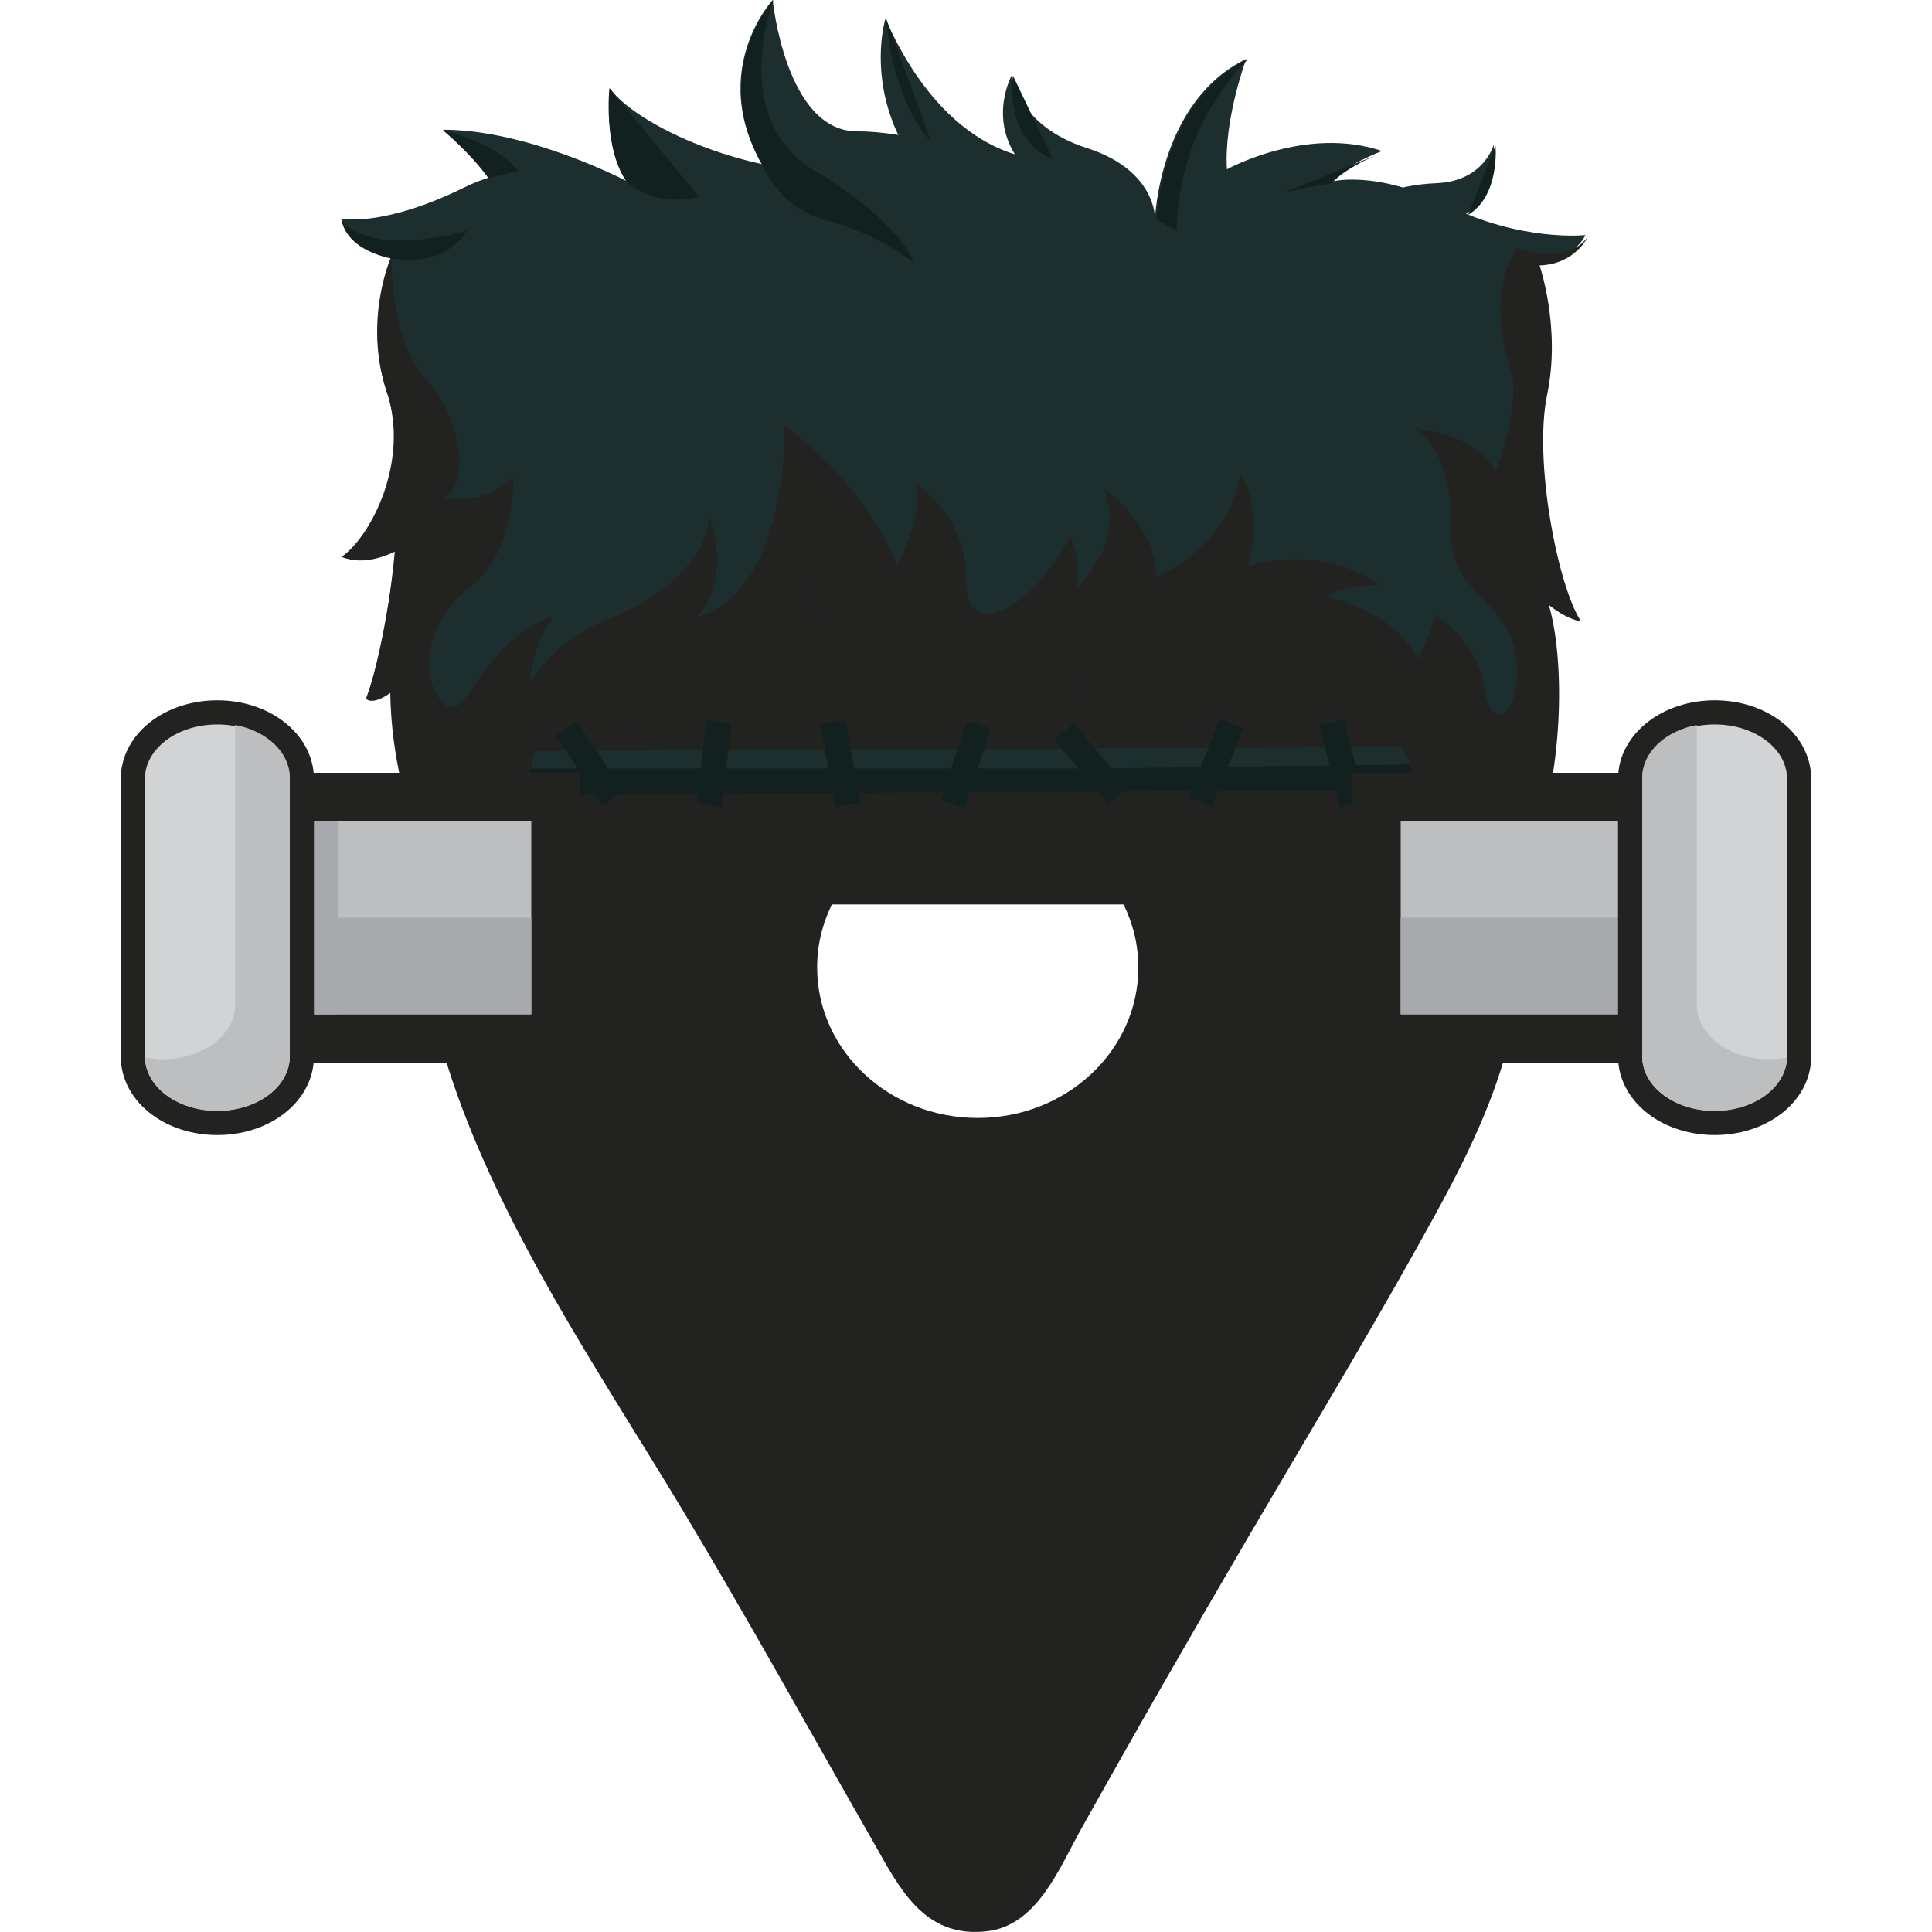 <svg height="40" viewBox="0 0 40 40" width="40" xmlns="http://www.w3.org/2000/svg"><g fill="none" fill-rule="evenodd" transform="translate(3)"><g fill-rule="nonzero"><path d="m28.027 15.177c-1.732-4.961-6.999-8.323-12.229-7.625-1.638.217-3.132.711-4.553 1.57-1.128.681-2.11 1.549-2.949 2.561-.685.821-1.213 1.749-1.685 2.706-2.923 5.944 1.596 11.999 4.531 16.892 1.332 2.217 2.583 4.485 3.868 6.731l.068.119.132.234c.506.902 1.038 1.766 2.242 1.617 1.025-.128 1.481-1.306 1.923-2.098 1.162-2.081 2.349-4.149 3.553-6.204 1.145-1.953 2.319-3.897 3.421-5.872.966-1.727 1.842-3.349 2.102-5.344.221-1.71.149-3.638-.421-5.28zm-10.786 7.969c-1.834 0-3.323-1.396-3.323-3.115 0-.468.111-.911.306-1.306h6.038c.196.396.306.838.306 1.306 0 1.723-1.489 3.115-3.323 3.115z" fill="#222220"/><path d="m28.951 11.943c-.366-1.715-.034-2.927 0-4.965s-1.919-2.51-4.166-2.681c-2.247-.17-3.872.23-3.872.23.562-.323-8.093-.323-7.531 0 0 0-1.625-.4-3.872-.23-2.247.17-4.195.642-4.166 2.681.034 2.038.366 3.255 0 4.965-.366 1.715-.464 3.442.443 5.816l1.562-.034c1.664-1.481 10.544-8.786 19.568.251l1.481.57c.906-2.374.915-4.889.549-6.604z" fill="#1c2f2e"/><path d="m8.987 19.381-2.906-2.306 2.906-3.872 1.962-.757.166 1.187 1.757-1.757h1.923l2.076 1.425 1.949-.962 1.847.813 1.272-.574 2.536.281 3.387 3.532-.813 3.608s-9.063-4.187-9.054-4.063-9.012 3.446-9.012 3.446z" fill="#222220"/><g transform="translate(7.314 15.462)"><path d="m19.607.901-19.607.086v-.895l19.607-.092z" fill="#1c2f2e"/><path d="m12.535.447 7.072-.092v.546l-19.607.086v-.539z" fill="#122120"/></g><path d="m8.938 14.942h.523v1.74h-.523z" fill="#122120" transform="matrix(.835 -.551 .551 .835 -7.186 7.678)"/><path d="m10.92 15.543h1.74v.523h-1.74z" fill="#122120" transform="matrix(.107 -.994 .994 .107 -5.185 25.837)"/><path d="m14.132 14.942h.523v1.74h-.523z" fill="#122120" transform="matrix(.985 -.173 .173 .985 -2.516 2.725)"/><path d="m16.122 15.557h1.74v.523h-1.74z" fill="#122120" transform="matrix(.315 -.949 .949 .315 -3.37 26.97)"/><path d="m19.327 14.94h.523v1.74h-.523z" fill="#122120" transform="matrix(.765 -.644 .644 .765 -5.579 16.334)"/><path d="m21.312 15.542h1.74v.523h-1.74z" fill="#122120" transform="matrix(.373 -.928 .928 .373 -.762 30.478)"/><path d="m24.52 14.945h.523v1.74h-.523z" fill="#122120" transform="matrix(.97 -.243 .243 .97 -3.097 6.484)"/><path d="m8.604 11.846s-1.957 2.136-.685 4.502c0 0 .009-2.298 2.57-3.519 0 0-.196 1.583-.562 2.366 0 0 1.889-.915 2.757-2.932 0 0 .74.255 1.302 1.604 0 0 .077-1.311-.213-1.872 0 0 1.876.613 2.821 2.425 0 0 1.281-.413 2.013-1.834 0 0 .464.608.728 1.868 0 0 .46-.557.498-1.221 0 0 1.217.868 1.762 1.966 0 0 .515-1.315.221-2.14 0 0 .821.421 1.447 1.698 0 0 .604-.728.668-1.689 0 0 2.076 1.532 2.523 3.515 0 0 1.013-4.242-.128-5.114 0 0 .374-.366 1.383-.383 0 0-.374-1.447-2.659-1.859 0 0-1.038-1.672-1.957-3.11 0 0-.332 1.438-.668 2.353 0 0-2.608-1.311-5.327-2.17 0 0 .285.566.277 1.319 0 0-2.361-1.068-3.923-1.434 0 0 .566.825.77 1.455 0 0-3.74-.974-6.229-.047 0 0 1.064.366 1.762 1.047 0 0-2.876.613-3.957 2.544 0 0 1.745-.111 2.812.66" fill="#1c2f2e"/><path d="m20.913 4.523s.03-.996-1.413-1.459c-1.442-.464-1.553-1.506-1.553-1.506s-.6 1.085.379 2.017c0 0-.911-.268-3.212-.021-2.306.243-4.834-.864-5.497-1.727 0 0-.132 1.221.353 1.927 0 0-1.706-.685-3.37.132-1.664.821-2.527.642-2.527.642s.021.579 1.021.8c0 0-.579 1.306-.089 2.77.489 1.464-.34 3.021-.932 3.434 0 0 .391.166 1.106-.179 0 0-.153 1.953-.608 3.127 0 0 1.34-.208 2.515-2.821.787-9.416 3.149-2.655 3.281-2.698.132-.043 4.136-1.821 5.229-1.727 1.094.094 5.314-2.706 5.314-2.706z" fill="#1c2f2e"/><path d="m18.326 3.57s-2.106-.851-3.583-.851-1.745-2.719-1.745-2.719-1.596 1.715.149 3.961c1.745 2.247 5.178-.391 5.178-.391z" fill="#1c2f2e"/><path d="m18.526 3.285s-1.893.043-3.195-2.898c0 0-.647 2.123 1.417 3.863 1.498 1.264 1.779-.97 1.779-.97z" fill="#1c2f2e"/><path d="m9.97 3.749s-2.017-1.064-3.8-1.064c0 0 1.208.974 1.298 1.774.089.8 2.506-.711 2.506-.711z" fill="#1c2f2e"/><path d="m20.913 4.523s.094-2.438 1.889-3.302c0 0-.464 1.242-.4 2.285 0 0 1.638-.911 3.212-.379 0 0-.732.268-1.085.642 0 0 .911-.281 2.438.481 1.528.762 2.859.617 2.859.617s-.268.566-.996.587c0 0 .443 1.285.153 2.659-.289 1.374.234 4.055.702 4.744 0 0-1.455-.532-2.651-3.127-1.196-2.591-6.123-5.212-6.123-5.212z" fill="#1c2f2e"/><path d="m25.372 4.149s.4-.315 1.379-.357c.974-.043 1.174-.796 1.174-.796s.111 1.196-.732 1.506-1.821-.353-1.821-.353z" fill="#1c2f2e"/></g><g transform="translate(4.076 .004)"><path d="m3.846 16.441s-.021-2.298 2.544-3.523c0 0-.174 1.485-.54 2.272 0 0 1.902-.83 2.77-2.859 0 0 .74.255 1.302 1.613 0 0 .077-1.319-.213-1.885 0 0 1.936.825 2.881 2.651 0 0 1.225-.621 1.962-2.055 0 0 .464.608.728 1.881 0 0 .46-.562.498-1.225 0 0 1.191.783 1.736 1.889 0 0 .545-1.23.251-2.059 0 0 .821.421 1.451 1.706 0 0 .604-.732.668-1.698 0 0 2.047 1.442 2.489 3.434 0 0 .06-.204.123-.464l.119.464c.106.413.034.111.179 1.034h1.885c.647-1.821.625-4.038.311-5.097.4.319.668.34.668.34-.468-.689-.991-3.31-.702-4.693.289-1.383-.157-2.676-.157-2.676.732-.021 1-.591 1-.591-.46.621-1.451.226-1.451.226-.468.647-.451 1.587-.14 2.549.217.668-.315 2.076-.315 2.076-.489-.817-1.689-.885-1.689-.885.438.302.8.928.766 2.166-.034 1.238 1.157 1.374 1.336 2.515.179 1.14-.502 1.745-.638.723-.136-1.025-1.051-1.562-1.051-1.562-.077.472-.332.932-.332.932-.57-1.072-1.932-1.293-1.932-1.293.383-.234 1.136-.243 1.136-.243-1.328-.911-2.736-.374-2.736-.374.349-1.238-.153-1.932-.153-1.932-.2 1.515-1.727 2.14-1.727 2.14-.026-1.094-1.085-1.817-1.085-1.817.438 1.166-.579 2.047-.579 2.047.14-.417-.123-1.072-.123-1.072-.796 1.536-2.191 2.234-2.161.906s-1.051-2.004-1.051-2.004c.208.647-.387 1.723-.387 1.723-.621-1.749-2.349-2.932-2.349-2.932s.14 1.025-.349 2.421c-.485 1.396-1.438 1.562-1.438 1.562.766-.791.251-2.119.251-2.119.021.723-.74 1.63-2.038 2.14-1.298.511-1.647 1.349-1.647 1.349-.051-.651.468-1.396.468-1.396-1.6.604-1.783 2.306-2.281 1.808s-.408-1.647.562-2.413c.974-.77.881-2.281.881-2.281-.608.647-1.442.443-1.442.443.596-.281.345-1.71-.379-2.481s-.698-2.476-.698-2.476-.579 1.315-.089 2.787c.494 1.472-.34 2.97-.932 3.387 0 0 .391.238 1.111-.111 0 0-.204 1.868-.608 3.059 0 0 .115.145.506-.132.017.889.226 2.238.621 3.272h1.664c.179-1.034.2-1.208.353-1.689" fill="#222220" fill-rule="nonzero"/><g fill="#122120"><path d="m8.705 3.408s.34.902 1.349 1.157c1.008.255 1.791.868 1.791.868s-.243-.821-2.051-1.902c-1.808-1.081-.855-3.532-.855-3.532s-1.332 1.438-.234 3.408z"/><path d="m5.548 1.825s-.132 1.225.353 1.94c.664.57 1.489.302 1.489.302"/><path d="m1.021 5.348c1.221.179 1.57-.587 1.57-.587s-.268.132-1.076.2c-1.247.102-1.515-.417-1.515-.417s.021.583 1.021.804z"/><path d="m3.042 3.693c.179-.06.353-.102.528-.132.038-.013.085-.013.085-.013-.417-.604-1.557-.851-1.557-.851s.557.455.945.996z"/><path d="m12.207 2.94c-.847-.919-.936-2.557-.936-2.557"/><path d="m14.726 3.298c-1.038-.438-.83-1.736-.83-1.736"/><path d="m18.76 1.225c-1.8.868-1.893 3.319-1.893 3.319s.157.085.421.238c.013-2.234 1.472-3.557 1.472-3.557z"/><path d="m19.466 3.995s.23-.077 1.025-.204c.353-.379 1.089-.647 1.089-.647"/><path d="m23.317 4.446c.668-.396.57-1.438.57-1.438"/></g></g><g fill-rule="nonzero" transform="translate(0 15)"><path d="m25.5 1.5h6v5h-6z" fill="#bcbec0" stroke="#222220"/><path d="m2.5 1.5h6v5h-6z" fill="#bcbec0" stroke="#222220"/><path d="m3 2h1v4h-1z" fill="#a7a9ac"/><path d="m3 4h5v2h-5z" fill="#a7a9ac"/><path d="m1.5 8c-.833 0-1.5-.501-1.5-1.128v-5.745c0-.626.667-1.128 1.5-1.128s1.5.51 1.5 1.128v5.745c0 .626-.667 1.128-1.5 1.128" fill="#d1d3d4" stroke="#222220"/><path d="m1.5 8c-.833 0-1.5-.501-1.5-1.128v-5.745c0-.626.667-1.128 1.5-1.128s1.5.51 1.5 1.128v5.745c0 .626-.667 1.128-1.5 1.128" fill="#d1d3d4"/><path d="m1.869 0v.036 5.764c0 .629-.667 1.131-1.5 1.131-.131 0-.25-.018-.369-.036.024.611.69 1.104 1.5 1.104s1.5-.503 1.5-1.131v-5.764c0-.53-.476-.97-1.131-1.095" fill="#bcbec0"/><path d="m31 2h1v4h-1z" fill="#a7a9ac"/><path d="m26 4h5v2h-5z" fill="#a7a9ac"/><path d="m32.5 8c.833 0 1.5-.501 1.5-1.128v-5.745c0-.626-.667-1.128-1.5-1.128s-1.5.51-1.5 1.128v5.745c0 .626.667 1.128 1.5 1.128" fill="#d1d3d4" stroke="#222220"/><path d="m32.5 8c.833 0 1.5-.501 1.5-1.128v-5.745c0-.626-.667-1.128-1.5-1.128s-1.5.51-1.5 1.128v5.745c0 .626.667 1.128 1.5 1.128" fill="#d1d3d4"/><path d="m32.131 0v.036 5.764c0 .629.667 1.131 1.5 1.131.131 0 .25-.018.369-.036-.024.611-.69 1.104-1.5 1.104s-1.5-.503-1.5-1.131v-5.764c0-.53.476-.97 1.131-1.095" fill="#bcbec0"/></g></g></svg>